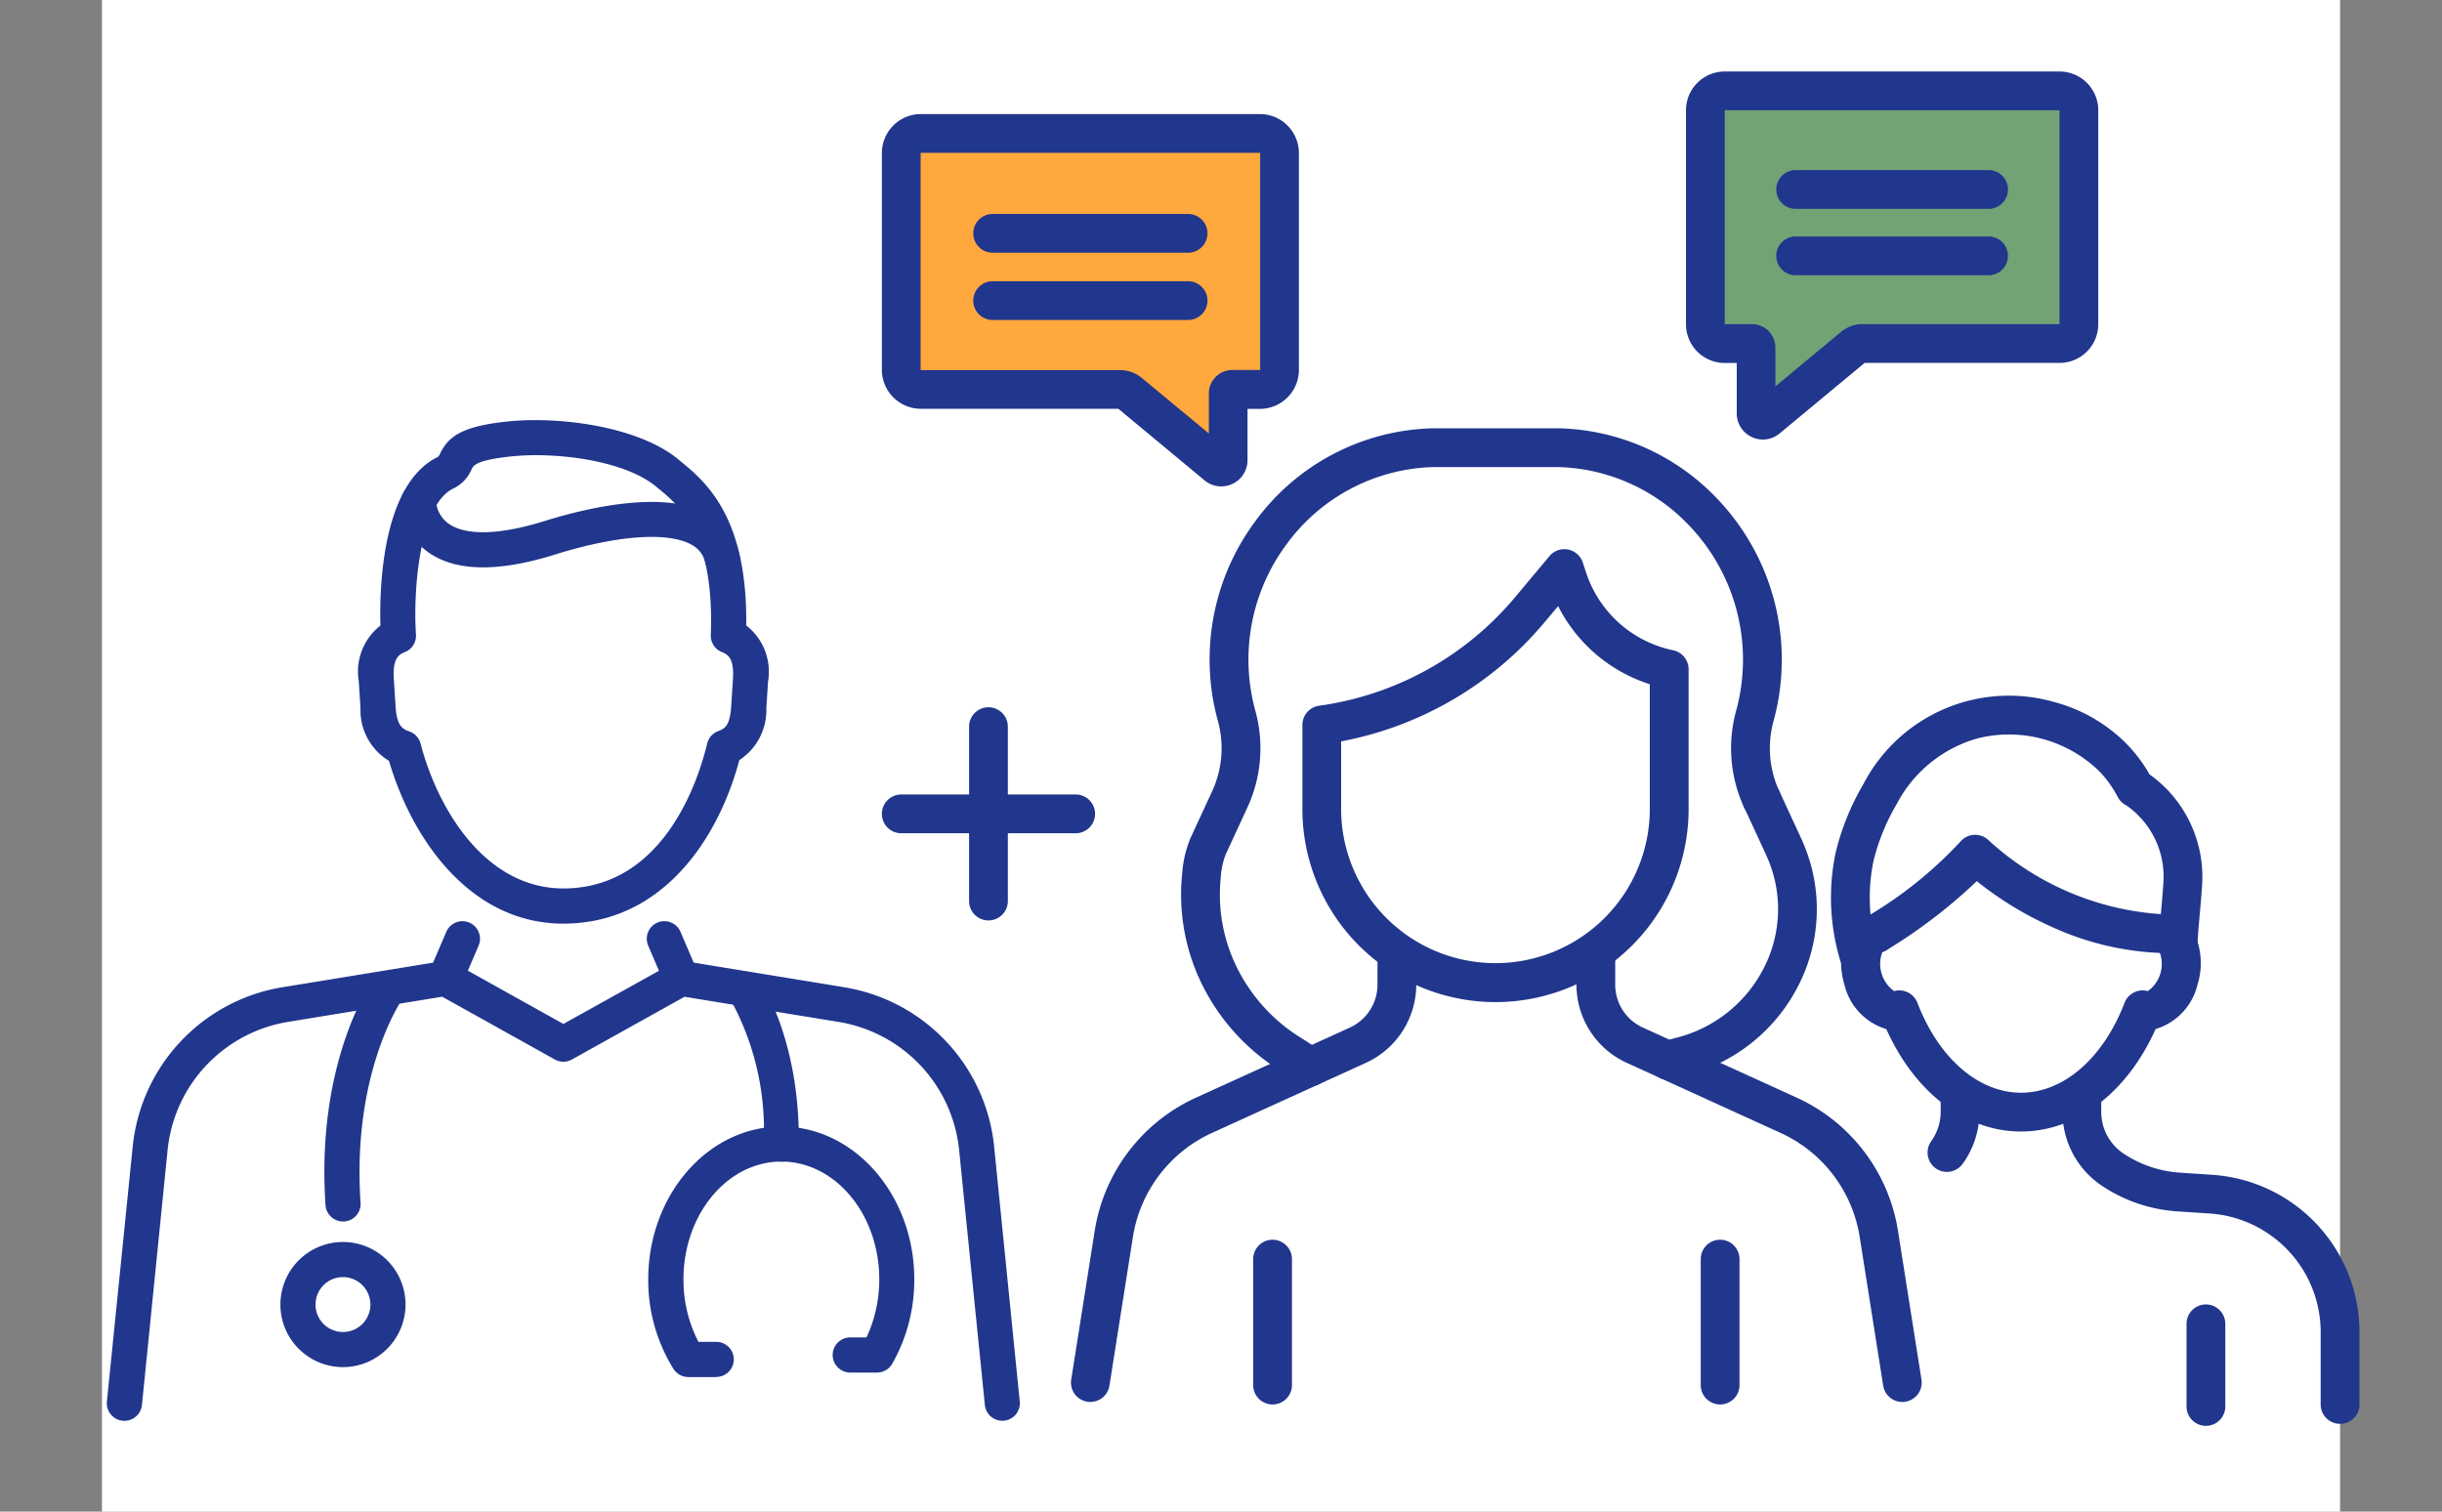 <svg xmlns="http://www.w3.org/2000/svg" xmlns:xlink="http://www.w3.org/1999/xlink" width="126" height="78" viewBox="0 0 126 78"><rect x="0" y="0" width="126" height="78" fill="#808080" stroke="none"/><defs><clipPath id="a"><rect width="126" height="78" transform="translate(260 1417)" fill="none"/></clipPath><clipPath id="b"><rect width="47.109" height="51.632" fill="#21368d"/></clipPath></defs><g transform="translate(-260 -1417)" clip-path="url(#a)"><g transform="translate(265.225 1417)"><path d="M0,0H115.479V78H0Z" transform="translate(0.036)" fill="#fff"/><g transform="translate(29.812 6.266)"><path d="M163.657,127.341a1,1,0,0,1-.387-1.923,5.643,5.643,0,0,1,.787-.254,6.978,6.978,0,0,0,4.589-3.741,6.637,6.637,0,0,0,.077-5.63l0,0-.037-.08,0-.005-1.121-2.424a1,1,0,0,1,1.815-.839l1.119,2.421.046.1,0,.006a8.633,8.633,0,0,1-.1,7.324,8.973,8.973,0,0,1-5.9,4.812,3.7,3.7,0,0,0-.506.16A1,1,0,0,1,163.657,127.341Z" transform="translate(-112.605 -77.88)" fill="#21368d"/><path d="M95.084,90.006a1,1,0,0,1-.529-.152c-.2-.125-.394-.249-.582-.369q-.24-.153-.473-.3a10.916,10.916,0,0,1-3.961-4.336,10.474,10.474,0,0,1-1.076-5.773,5.954,5.954,0,0,1,.43-1.867l1.12-2.423a5.29,5.29,0,0,0,.3-3.614,11.968,11.968,0,0,1,1.941-10.337,11.693,11.693,0,0,1,9.1-4.776h.006c.121,0,.239,0,.353,0h5.864c.115,0,.234,0,.353,0a11.647,11.647,0,0,1,8.214,3.708,12.009,12.009,0,0,1,2.833,11.407,5.286,5.286,0,0,0,.3,3.612,1,1,0,1,1-1.815.841,7.289,7.289,0,0,1-.416-4.98,10.009,10.009,0,0,0-2.363-9.512,9.658,9.658,0,0,0-6.808-3.076c-.09,0-.192,0-.3,0h-5.864c-.106,0-.206,0-.3,0a9.7,9.7,0,0,0-7.546,3.967,9.981,9.981,0,0,0-1.619,8.621,7.29,7.29,0,0,1-.415,4.979l-1.121,2.425a4.066,4.066,0,0,0-.256,1.228,8.477,8.477,0,0,0,.872,4.672,8.916,8.916,0,0,0,3.237,3.54c.161.1.323.2.488.31.183.117.372.238.564.357a1,1,0,0,1-.531,1.848Z" transform="translate(-62.507 -40.224)" fill="#21368d"/><path d="M121.168,75.244a1,1,0,0,1,.95.688l.171.521a6.017,6.017,0,0,0,4.489,4.007,1,1,0,0,1,.8.979v7.111a9.964,9.964,0,1,1-19.927,0V84.312a1,1,0,0,1,.862-.99,16.059,16.059,0,0,0,10.1-5.585L120.4,75.6A1,1,0,0,1,121.168,75.244Zm4.408,6.967a8.032,8.032,0,0,1-4.73-4.029l-.706.84a18.052,18.052,0,0,1-10.491,6.139v3.39a7.964,7.964,0,1,0,15.927,0Z" transform="translate(-75.488 -53.172)" fill="#21368d"/><path d="M71.945,160.661a1,1,0,0,1-.989-1.156l1.21-7.663a9.117,9.117,0,0,1,5.241-6.889l7.926-3.61a2.437,2.437,0,0,0,1.425-2.212v-1.511a1,1,0,0,1,2,0v1.511a4.441,4.441,0,0,1-2.6,4.032l-7.926,3.61a7.122,7.122,0,0,0-4.094,5.381l-1.21,7.663A1,1,0,0,1,71.945,160.661Z" transform="translate(-50.721 -94.586)" fill="#21368d"/><path d="M167.943,160.661a1,1,0,0,1-.987-.844l-1.21-7.663a7.122,7.122,0,0,0-4.094-5.381l-7.926-3.611a4.56,4.56,0,0,1-1.078-.693l-.007-.006a4.435,4.435,0,0,1-1.51-3.334v-1.511a1,1,0,0,1,2,0v1.511a2.435,2.435,0,0,0,.826,1.827,2.557,2.557,0,0,0,.6.386l7.924,3.61a9.117,9.117,0,0,1,5.241,6.889l1.21,7.664a1,1,0,0,1-.832,1.144A1.011,1.011,0,0,1,167.943,160.661Z" transform="translate(-104.827 -94.586)" fill="#21368d"/><path d="M202.4,144.366c-2.863,0-5.478-2.008-6.948-5.286a3.15,3.15,0,0,1-2.16-2.288c-.493-1.641.1-3.221,1.358-3.6a1,1,0,0,1,.6,1.908,1.723,1.723,0,0,0,.607,2.021,1,1,0,0,1,1.2.605c1.1,2.861,3.149,4.638,5.345,4.638s4.243-1.777,5.343-4.638a1,1,0,0,1,1.2-.605,1.724,1.724,0,0,0,.607-2.021,1,1,0,0,1,.6-1.908,2.147,2.147,0,0,1,1.4,1.525,3.7,3.7,0,0,1-.045,2.073,3.151,3.151,0,0,1-2.16,2.289C207.878,142.358,205.263,144.366,202.4,144.366Z" transform="translate(-133.161 -92.246)" fill="#21368d"/><path d="M192.949,112.928a1,1,0,0,1-.958-.715,11.309,11.309,0,0,1-.246-5.61,13,13,0,0,1,1.426-3.523,8.467,8.467,0,0,1,9.862-4.24,8.218,8.218,0,0,1,3.821,2.257,7.722,7.722,0,0,1,1.084,1.472l.023.016a6.491,6.491,0,0,1,2.69,5.7c-.026.426-.072.944-.116,1.445-.059.666-.119,1.355-.119,1.677a1,1,0,0,1-2,0c0-.41.062-1.111.127-1.852.043-.488.087-.992.112-1.392a4.48,4.48,0,0,0-1.842-3.944l-.078-.053a1,1,0,0,1-.435-.428,5.763,5.763,0,0,0-.9-1.274,6.661,6.661,0,0,0-6.3-1.76,6.782,6.782,0,0,0-4.2,3.387,11.005,11.005,0,0,0-1.2,2.933,9.3,9.3,0,0,0,.209,4.614,1,1,0,0,1-.959,1.286Z" transform="translate(-132.067 -68.878)" fill="#21368d"/><path d="M207.834,163.945a1,1,0,0,1-.811-1.584,2.61,2.61,0,0,0,.488-1.511v-.771a1,1,0,0,1,2,0v.771a4.563,4.563,0,0,1-.865,2.678A1,1,0,0,1,207.834,163.945Z" transform="translate(-142.415 -109.741)" fill="#21368d"/><path d="M242.559,176.947a1,1,0,0,1-1-1V172.22a6.141,6.141,0,0,0-5.729-6.128l-1.68-.11a7.939,7.939,0,0,1-3.872-1.316,4.577,4.577,0,0,1-2.041-3.815v-.77a1,1,0,0,1,2,0v.77A2.581,2.581,0,0,0,231.388,163a5.935,5.935,0,0,0,2.894.984l1.68.111a8.141,8.141,0,0,1,7.6,8.123v3.727A1,1,0,0,1,242.559,176.947Z" transform="translate(-156.856 -109.742)" fill="#21368d"/><path d="M196.639,126.653a1,1,0,0,1-.536-1.845,21.277,21.277,0,0,0,4.861-3.889,1,1,0,0,1,1.443-.1,14.589,14.589,0,0,0,8.992,3.837,1,1,0,1,1-.043,2,14.833,14.833,0,0,1-5.536-1.289,17.807,17.807,0,0,1-4-2.419,27.112,27.112,0,0,1-4.647,3.553A1,1,0,0,1,196.639,126.653Z" transform="translate(-134.86 -83.747)" fill="#21368d"/><path d="M0,5.265a1,1,0,0,1-1-1V0A1,1,0,0,1,0-1,1,1,0,0,1,1,0V4.265A1,1,0,0,1,0,5.265Z" transform="translate(78.782 62.043)" fill="#21368d"/><path d="M0,7.5a1,1,0,0,1-1-1V0A1,1,0,0,1,0-1,1,1,0,0,1,1,0V6.5A1,1,0,0,1,0,7.5Z" transform="translate(30.624 58.704)" fill="#21368d"/><path d="M0,7.5a1,1,0,0,1-1-1V0A1,1,0,0,1,0-1,1,1,0,0,1,1,0V6.5A1,1,0,0,1,0,7.5Z" transform="translate(53.716 58.704)" fill="#21368d"/></g><path d="M100.6,2.5H83.328a1,1,0,0,0-1,1V14.538a1,1,0,0,0,1,1h1.414a.2.2,0,0,1,.2.2v3.4a.349.349,0,0,0,.571.268l4.46-3.7a.737.737,0,0,1,.471-.17H100.6a1,1,0,0,0,1-1V3.5A1,1,0,0,0,100.6,2.5Z" transform="translate(0.439 2.189)" fill="#71a375"/><path d="M83.328,1.5H100.6a2,2,0,0,1,2,2V14.538a2,2,0,0,1-2,2H90.544l-4.387,3.641a1.348,1.348,0,0,1-2.21-1.038v-2.6h-.619a2,2,0,0,1-2-2V3.5A2,2,0,0,1,83.328,1.5ZM100.6,14.537V3.5H83.327l0,11.038h1.413a1.206,1.206,0,0,1,1.2,1.2v2.011l3.393-2.816a1.741,1.741,0,0,1,1.109-.4Z" transform="translate(0.439 2.189)" fill="#21368d"/><path d="M9.955,1H0A1,1,0,0,1-1,0,1,1,0,0,1,0-1H9.955a1,1,0,0,1,1,1A1,1,0,0,1,9.955,1Z" transform="translate(87.425 9.777)" fill="#21368d"/><path d="M9.955,1H0A1,1,0,0,1-1,0,1,1,0,0,1,0-1H9.955a1,1,0,0,1,1,1A1,1,0,0,1,9.955,1Z" transform="translate(87.425 13.203)" fill="#21368d"/><path d="M83.341,2.5h17.494a1.012,1.012,0,0,1,1.012,1.012V14.7a1.012,1.012,0,0,1-1.012,1.012H99.4a.208.208,0,0,0-.208.208v3.443a.353.353,0,0,1-.579.272L94.1,15.879a.747.747,0,0,0-.477-.172H83.341A1.012,1.012,0,0,1,82.329,14.7V3.512A1.012,1.012,0,0,1,83.341,2.5Z" transform="translate(-41.052 4.386)" fill="#ffa83e"/><path d="M83.341,1.5h17.494a2.014,2.014,0,0,1,2.012,2.012V14.7a2.014,2.014,0,0,1-2.012,2.012h-.64v2.65A1.353,1.353,0,0,1,97.978,20.4L93.53,16.707H83.341A2.014,2.014,0,0,1,81.329,14.7V3.512A2.014,2.014,0,0,1,83.341,1.5Zm17.494,13.207a.012.012,0,0,0,.012-.012V3.512a.012.012,0,0,0-.012-.012H83.341a.012.012,0,0,0-.012.012V14.7a.012.012,0,0,0,.012.012H93.622a1.75,1.75,0,0,1,1.115.4L98.2,17.98V15.915A1.209,1.209,0,0,1,99.4,14.707Z" transform="translate(-41.052 4.386)" fill="#21368d"/><path d="M10.084,1H0A1,1,0,0,1-1,0,1,1,0,0,1,0-1H10.084a1,1,0,0,1,1,1A1,1,0,0,1,10.084,1Z" transform="translate(45.993 12.04)" fill="#21368d"/><path d="M10.084,1H0A1,1,0,0,1-1,0,1,1,0,0,1,0-1H10.084a1,1,0,0,1,1,1A1,1,0,0,1,10.084,1Z" transform="translate(45.993 15.511)" fill="#21368d"/><g transform="translate(0.291 21.679)"><g transform="translate(0 0)" clip-path="url(#b)"><path d="M46.2,70.451a.906.906,0,0,1-.9-.815L43.971,56.472a7.458,7.458,0,0,0-6.208-6.6l-7.959-1.3-5.81,3.237a.905.905,0,0,1-.882,0L17.3,48.569l-7.959,1.3a7.459,7.459,0,0,0-6.208,6.6L1.808,69.636A.907.907,0,0,1,0,69.454L1.333,56.289a9.276,9.276,0,0,1,7.719-8.208l8.27-1.352a.911.911,0,0,1,.588.1l5.644,3.145L29.2,46.832a.912.912,0,0,1,.588-.1l8.27,1.352a9.274,9.274,0,0,1,7.719,8.208L47.1,69.454a.906.906,0,0,1-.811.993c-.031,0-.062,0-.092,0" transform="translate(0 -18.818)" fill="#21368d"/><path d="M28.64,47.15a.907.907,0,0,1-.832-1.263l.875-2.045a.906.906,0,1,1,1.667.713L29.474,46.6a.906.906,0,0,1-.834.55" transform="translate(-11.172 -17.438)" fill="#21368d"/><path d="M48.428,47.15a.906.906,0,0,1-.834-.55l-.875-2.045a.906.906,0,1,1,1.667-.713l.875,2.045a.906.906,0,0,1-.477,1.19.9.9,0,0,1-.356.073" transform="translate(-18.79 -17.438)" fill="#21368d"/><path d="M32.312,25.981c-4.849,0-7.84-4.429-9-8.4a3.048,3.048,0,0,1-1.47-2.712l-.088-1.385A3.019,3.019,0,0,1,22.869,10.6c-.051-1.887.064-7.29,2.961-8.7a.387.387,0,0,0,.109-.154C26.359.87,27.016.344,29.278.085c2.8-.32,6.891.245,8.942,1.924l.079.065c1.324,1.081,3.512,2.869,3.446,8.522a3.017,3.017,0,0,1,1.125,2.887l-.088,1.386a3.074,3.074,0,0,1-1.394,2.672c-1.108,4.158-4.029,8.439-9.075,8.439M30.91,1.809a12.58,12.58,0,0,0-1.426.077c-1.693.193-1.823.465-1.909.646a1.919,1.919,0,0,1-.953,1c-1.691.822-2.075,5.058-1.919,7.535a.906.906,0,0,1-.567.9c-.341.137-.641.346-.574,1.4l.088,1.385c.059.926.283,1.166.7,1.307a.907.907,0,0,1,.591.63c.9,3.449,3.375,7.476,7.368,7.476,5.24,0,7-5.722,7.42-7.476a.909.909,0,0,1,.579-.646c.4-.142.6-.372.662-1.291l.088-1.386c.066-1.054-.233-1.264-.573-1.4a.906.906,0,0,1-.568-.874c.191-5.2-1.59-6.654-2.768-7.617l-.081-.066c-1.314-1.076-3.908-1.6-6.161-1.6" transform="translate(-8.757 0)" fill="#21368d"/><path d="M41.988,10.283a.906.906,0,0,1-.881-.7,1.367,1.367,0,0,0-.7-.924c-1.208-.688-3.852-.5-7.073.507-2.961.924-5.169.872-6.564-.155A3.388,3.388,0,0,1,25.4,6.431a.906.906,0,0,1,.906-.906h0a.907.907,0,0,1,.906.895,1.57,1.57,0,0,0,.655,1.149c.886.629,2.636.583,4.927-.132,2.2-.687,6.236-1.646,8.51-.351A3.191,3.191,0,0,1,42.87,9.167a.908.908,0,0,1-.883,1.116M27.213,6.432h0Z" transform="translate(-10.232 -2.225)" fill="#21368d"/><path d="M19.745,60.535a.907.907,0,0,1-.9-.845c-.5-7.422,2.368-11.513,2.491-11.684a.906.906,0,0,1,1.474,1.055c-.038.054-2.611,3.794-2.156,10.506a.907.907,0,0,1-.843.966l-.063,0" transform="translate(-7.566 -19.185)" fill="#21368d"/><path d="M56.385,57.449h-.012a.907.907,0,0,1-.9-.918,13.985,13.985,0,0,0-1.731-7.484.906.906,0,0,1,1.494-1.025c.087.126,2.119,3.139,2.05,8.533a.906.906,0,0,1-.905.895" transform="translate(-21.587 -19.186)" fill="#21368d"/><path d="M18.218,77.469a3.228,3.228,0,1,1,3.228-3.228,3.232,3.232,0,0,1-3.228,3.228m0-4.644a1.416,1.416,0,1,0,1.416,1.416,1.417,1.417,0,0,0-1.416-1.416" transform="translate(-6.038 -28.605)" fill="#21368d"/><path d="M50.283,73.963H48.841a.907.907,0,0,1-.767-.425,8.653,8.653,0,0,1-1.3-4.616c0-4.349,3.079-7.886,6.863-7.886s6.864,3.538,6.864,7.886a8.716,8.716,0,0,1-1.139,4.355.906.906,0,0,1-.785.454H57.168a.907.907,0,0,1,0-1.813h.867a7,7,0,0,0,.659-3c0-3.349-2.266-6.074-5.052-6.074s-5.05,2.725-5.05,6.074a6.926,6.926,0,0,0,.773,3.228h.918a.906.906,0,1,1,0,1.812" transform="translate(-18.843 -24.586)" fill="#21368d"/></g></g><path d="M9,1H0A1,1,0,0,1-1,0,1,1,0,0,1,0-1H9a1,1,0,0,1,1,1A1,1,0,0,1,9,1Z" transform="translate(41.277 41.996)" fill="#21368d"/><path d="M9,1H0A1,1,0,0,1-1,0,1,1,0,0,1,0-1H9a1,1,0,0,1,1,1A1,1,0,0,1,9,1Z" transform="translate(45.777 37.495) rotate(90)" fill="#21368d"/></g></g></svg>